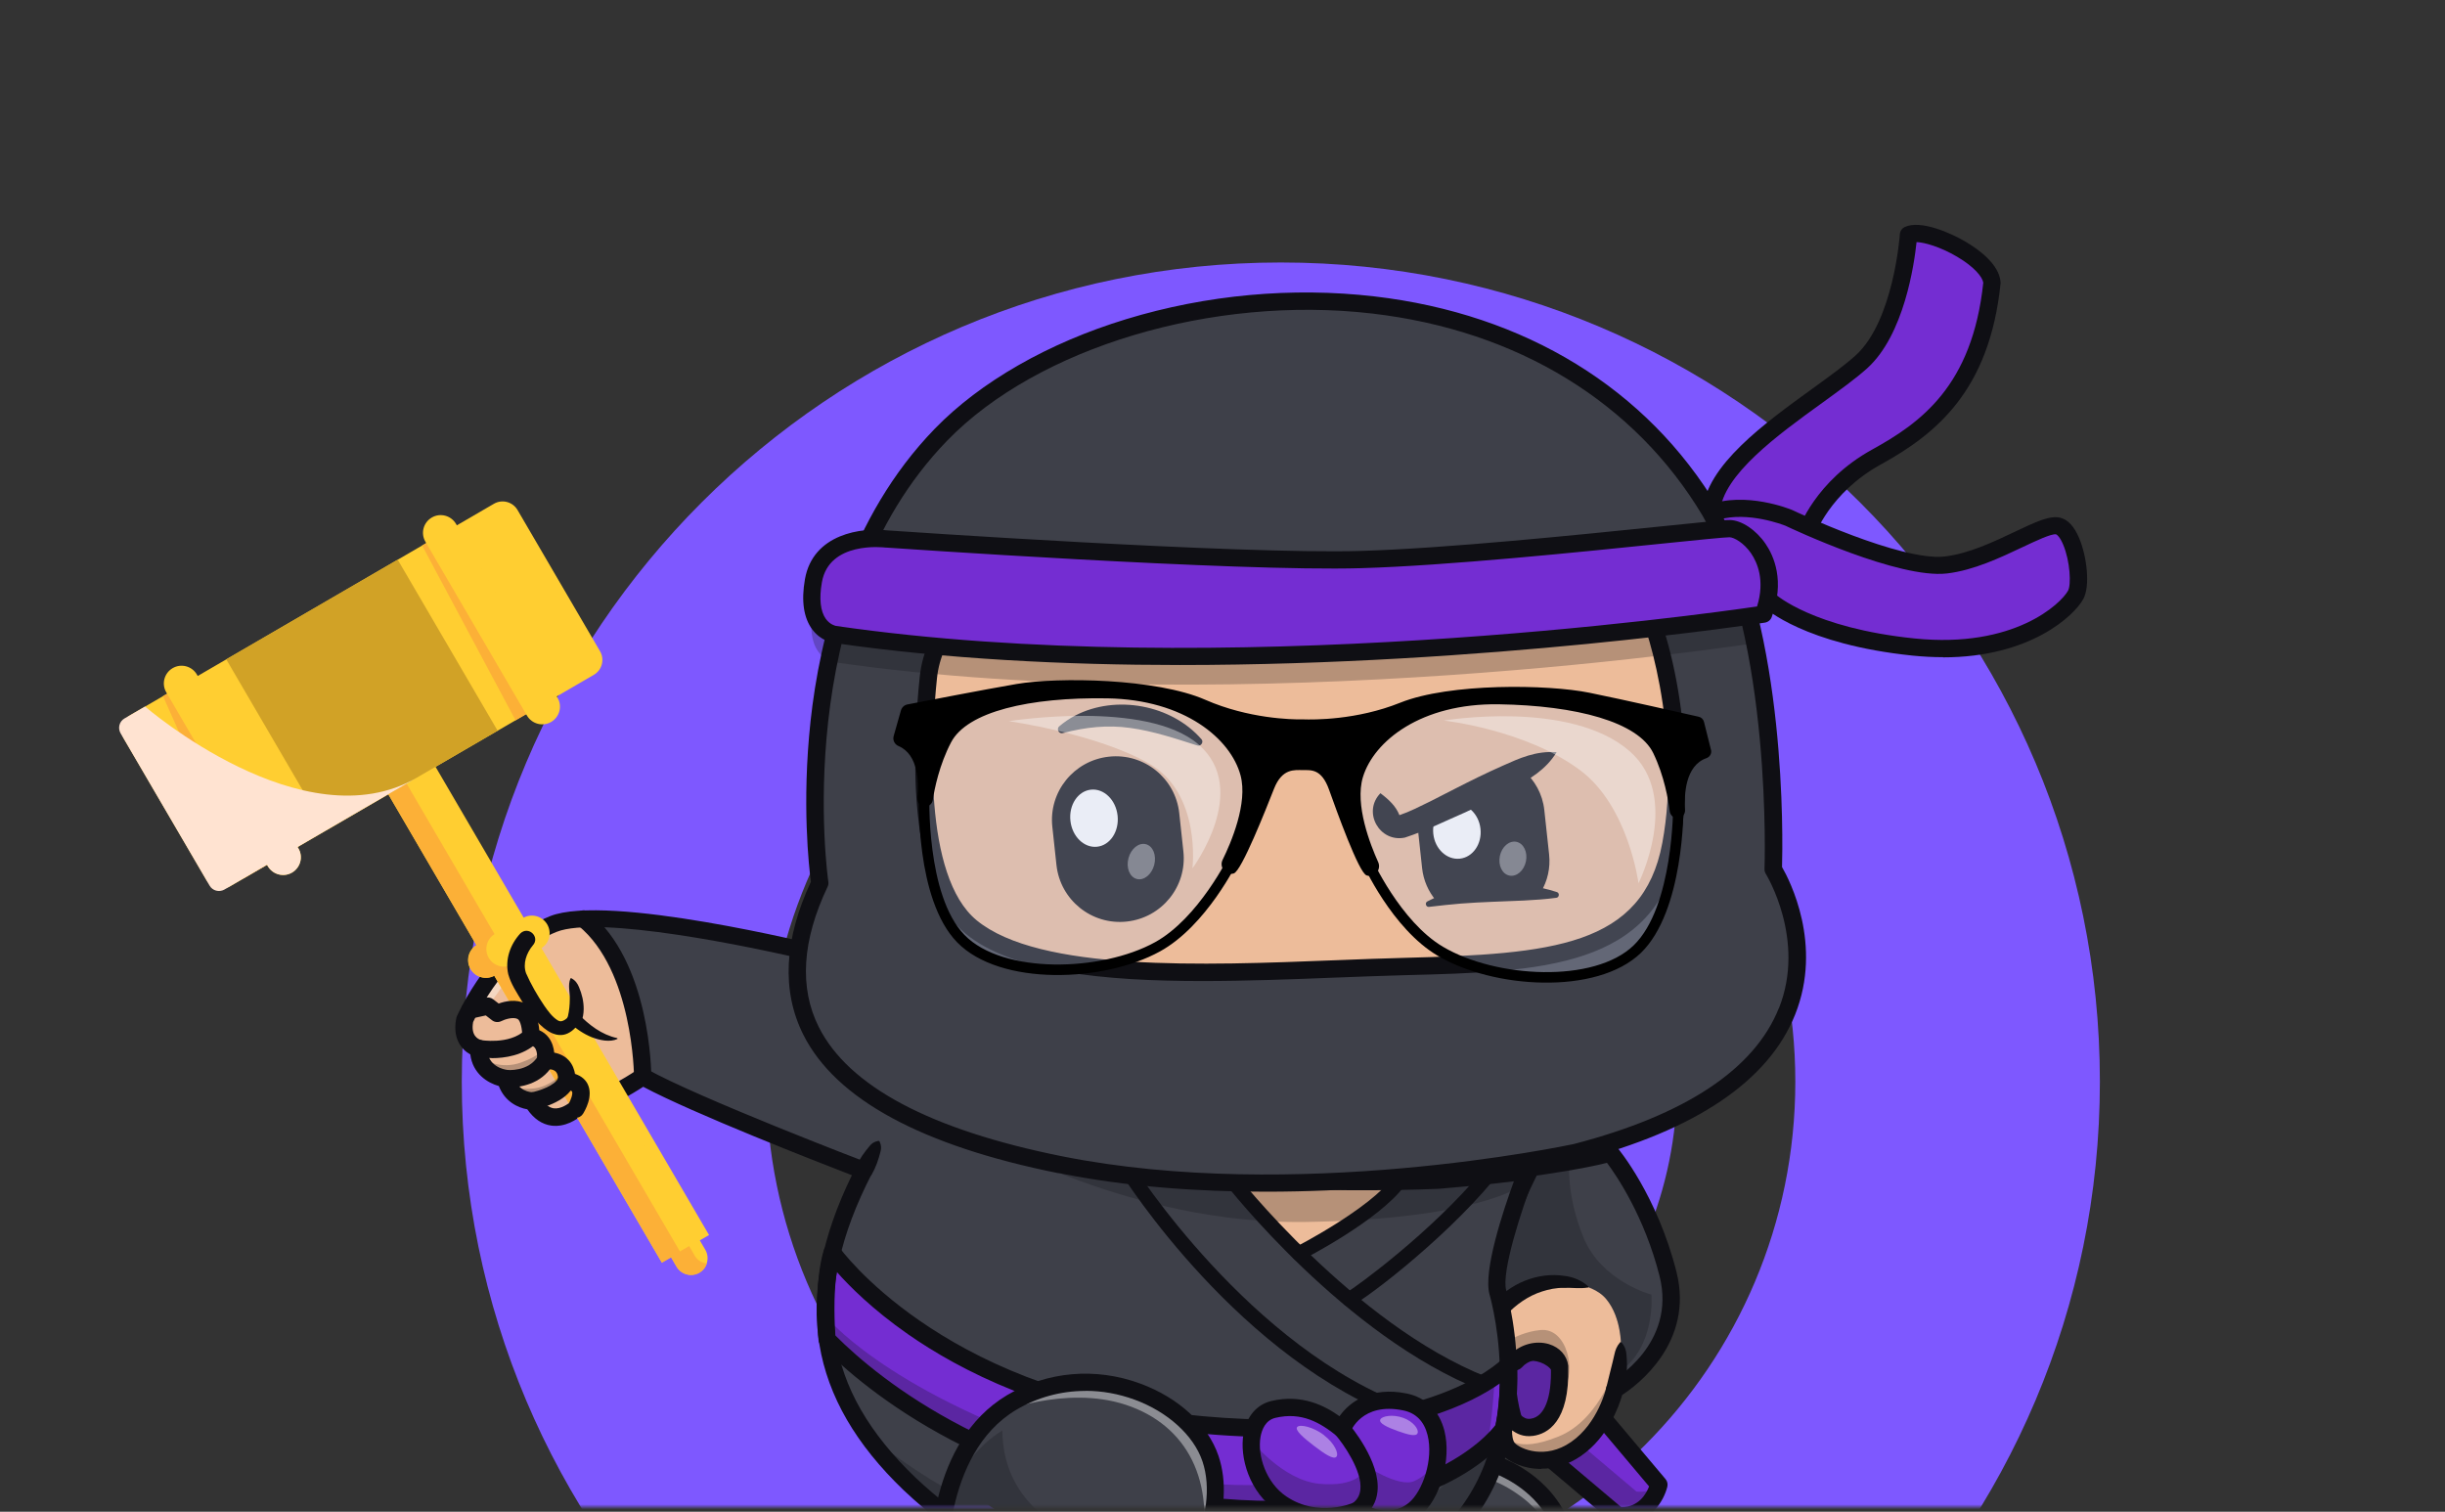 <svg width="503" height="311" viewBox="0 0 503 311" fill="none" xmlns="http://www.w3.org/2000/svg">
<rect x="0" y="0" width="503" height="311" fill="#333333" stroke="none"/>
<mask id="mask0_1034_128" style="mask-type:alpha" maskUnits="userSpaceOnUse" x="54" y="24" width="395" height="286">
<rect x="54" y="24" width="395" height="286" fill="#D9D9D9"/>
</mask>
<g mask="url(#mask0_1034_128)">
<path d="M264.043 140.968C219.312 140.968 183.055 177.469 183.055 222.501C183.055 267.532 219.312 304.033 264.043 304.033C308.775 304.033 345.032 267.532 345.032 222.501C345.032 177.469 308.775 140.968 264.043 140.968ZM264.043 260.746C243.064 260.746 226.053 243.621 226.053 222.501C226.053 201.38 243.064 184.256 264.043 184.256C285.023 184.256 302.033 201.38 302.033 222.501C302.033 243.621 285.023 260.746 264.043 260.746Z" fill="#7E58FF"/>
<path d="M263.5 54C170.438 54 95 129.438 95 222.5C95 315.562 170.438 391 263.5 391C356.562 391 432 315.562 432 222.5C432 129.438 356.562 54 263.5 54ZM263.5 328.36C205.036 328.36 157.656 280.964 157.656 222.516C157.656 164.068 205.052 116.671 263.5 116.671C321.948 116.671 369.344 164.052 369.344 222.516C369.344 280.98 321.964 328.36 263.5 328.36Z" fill="#7E58FF"/>
</g>
<mask id="mask1_1034_128" style="mask-type:luminance" maskUnits="userSpaceOnUse" x="0" y="0" width="503" height="311">
<path d="M503 0H0V310.14H503V0Z" fill="white"/>
</mask>
<g mask="url(#mask1_1034_128)">
<path d="M320.85 281.173L341.263 305.405C341.263 305.405 339.613 312.329 332.86 311.82L312.107 294.29C312.107 294.29 309.998 289.148 310.032 282.87C310.066 276.591 318.486 277.202 320.85 281.173Z" fill="#742DD2"/>
<g opacity="0.25">
<path d="M336.704 306.882L318.163 291.219L320.68 286.722C320.68 286.722 323.521 278.237 313.876 278.237C311.767 278.593 310.049 280.019 310.032 282.853C309.998 289.131 312.107 294.273 312.107 294.273L332.86 311.803C338.422 312.21 340.514 307.595 341.076 305.948C339.936 306.61 338.49 307.001 336.687 306.865L336.704 306.882Z" fill="#0F0F14"/>
</g>
<path d="M333.561 313.636C333.288 313.636 333.016 313.636 332.744 313.602C332.37 313.568 332.013 313.432 331.723 313.195L310.971 295.665C310.75 295.478 310.579 295.241 310.477 294.986C310.392 294.765 308.232 289.437 308.266 282.886C308.266 279.781 310.001 277.473 312.859 276.693C316.312 275.759 320.514 277.303 322.317 280.154L342.644 304.285C343.001 304.71 343.138 305.287 343.018 305.83C342.355 308.613 339.548 313.636 333.578 313.636H333.561ZM313.607 293.238L333.544 310.072C337.15 310.072 338.715 307.238 339.259 305.796L319.476 282.31C319.476 282.31 319.357 282.157 319.306 282.072C318.37 280.494 315.717 279.543 313.76 280.086C312.451 280.443 311.804 281.359 311.804 282.87C311.787 287.774 313.148 291.965 313.607 293.238Z" fill="#0F0F14"/>
<path d="M331.298 237.204C331.298 237.204 339.242 246.622 343.154 262.099C347.067 277.575 332.182 285.89 332.182 285.89C332.182 285.89 330.43 293.815 324.238 298.109C318.047 302.385 311.957 299.755 310.375 298.109C308.793 296.463 309.082 291.847 310.375 291.847C311.668 291.847 312.433 294.019 315.172 293.646C317.911 293.272 321.143 290.625 320.853 281.19C320.377 277.609 314.798 276.744 311.77 280.155C311.77 280.155 307.857 281.937 306.667 277.609C305.476 273.282 308.47 269.498 308.47 269.498C308.47 269.498 306.479 262.693 308.47 255.905C310.46 249.117 315.002 240.242 315.002 240.242C315.002 240.242 325.854 238.782 331.315 237.238L331.298 237.204Z" fill="#3E4049"/>
<path d="M319.322 263.711C319.322 263.711 327.283 263.388 330.464 267.274C333.645 271.16 333.645 276.964 333.458 279.951C333.271 282.92 331.025 290.014 328.168 294.307C325.31 298.601 319.781 301.299 313.879 299.975C307.993 298.668 308.418 293.527 309.677 292.457C310.936 291.388 312.671 292.644 312.671 292.644C312.671 292.644 317.196 295.597 319.764 289.556C322.333 283.531 320.411 279.798 319.526 278.899C318.642 277.999 316.277 277.507 314.678 278.271C313.079 279.017 311.412 280.087 310.324 280.087C309.235 280.087 306.173 280.426 306.394 275.606C306.615 270.787 309.133 268.225 311.957 266.392C314.763 264.559 319.339 263.728 319.339 263.728L319.322 263.711Z" fill="#EDBC9A"/>
<g opacity="0.25">
<path d="M322.875 238.986C322.875 238.986 322.075 245.553 325.767 254.581C329.458 263.609 339.732 266.341 339.732 266.341C339.732 266.341 340.719 276.964 333.251 282.157L333.524 277.1C333.524 277.1 333.762 266.392 326.005 264.525C326.005 264.525 324.083 263.422 320.613 263.745C317.142 264.067 316.088 264.254 314.948 264.78C313.791 265.306 312.311 266.104 311.682 266.562C311.053 267.02 310.372 267.563 310.372 267.563C310.372 267.563 307.889 269.684 306.868 272.552C305.847 275.42 307.072 278.067 307.072 278.067C307.072 278.067 311.291 274.147 316.921 273.621C322.552 273.095 324.253 282.395 321.701 285.704C319.15 289.013 321.837 283.532 320.851 281.173C319.864 278.814 318.724 277.999 316.683 277.915C314.642 277.83 313.094 279.119 312.277 279.476C311.461 279.832 310.032 279.917 310.032 279.917C310.032 279.917 307.804 280.901 306.46 277.405C305.116 273.91 308.45 268.836 308.45 268.836C308.45 268.836 306.715 263.066 308.45 256.974C310.185 250.882 315.424 240.157 315.424 240.157L322.858 239.003L322.875 238.986Z" fill="#0F0F14"/>
</g>
<g opacity="0.25">
<path d="M310.033 295.529C310.033 295.529 311.717 299.144 320.63 295.529C329.544 291.915 332.81 279.849 332.81 279.849C332.81 279.849 333.831 290.421 327.299 295.835C320.767 301.248 316.48 300.807 311.989 299.297C307.498 297.786 310.033 295.512 310.033 295.512V295.529Z" fill="#0F0F14"/>
</g>
<path d="M317.092 302.198C313.452 302.198 310.441 300.739 309.08 299.33C307.26 297.43 307.209 293.629 307.975 291.83C308.655 290.235 309.863 290.065 310.356 290.065C311.462 290.065 312.244 290.659 312.857 291.134C313.52 291.66 313.979 291.999 314.915 291.864C317.722 291.473 319.235 287.638 319.065 281.309C318.912 280.46 318.198 280.07 317.619 279.9C316.378 279.527 314.421 279.798 313.095 281.292C312.925 281.478 312.72 281.631 312.499 281.733C312.244 281.852 309.999 282.802 307.821 281.784C306.852 281.325 305.576 280.307 304.947 278.033C303.858 274.096 305.61 270.601 306.546 269.107C306.052 266.986 305.049 261.216 306.75 255.345C308.757 248.472 313.214 239.732 313.401 239.359C313.673 238.833 314.166 238.477 314.745 238.409C314.847 238.409 325.529 236.949 330.803 235.456C331.483 235.269 332.197 235.49 332.657 236.016C332.997 236.406 340.907 245.926 344.887 261.624C348.579 276.235 336.739 285.025 333.728 286.976C333.099 289.182 330.854 295.648 325.257 299.517C322.467 301.435 319.644 302.147 317.109 302.147L317.092 302.198ZM311.07 294.239C311.036 295.19 311.207 296.412 311.649 296.887C312.788 298.075 317.875 300.349 323.216 296.649C328.761 292.814 330.428 285.585 330.428 285.517C330.53 285.025 330.854 284.601 331.296 284.346C331.857 284.041 344.938 276.489 341.417 262.54C338.321 250.288 332.572 241.854 330.598 239.223C325.87 240.411 318.708 241.48 316.14 241.837C314.983 244.162 311.717 251 310.152 256.363C308.349 262.557 310.135 268.904 310.152 268.971C310.305 269.514 310.203 270.108 309.846 270.567C309.829 270.584 307.43 273.74 308.366 277.117C308.587 277.898 308.893 278.39 309.318 278.593C309.761 278.814 310.39 278.712 310.764 278.61C312.857 276.54 315.969 275.708 318.674 276.523C320.868 277.202 322.348 278.848 322.621 280.935C322.621 280.986 322.621 281.054 322.621 281.122C322.961 292.627 318.249 295.003 315.408 295.393C313.316 295.682 311.955 294.884 311.07 294.239Z" fill="#0F0F14"/>
<path d="M307.039 268.378C310.526 264.033 316.377 261.624 321.889 262.489C323.692 262.693 325.41 263.44 326.754 264.644C326.822 264.712 326.822 264.814 326.754 264.865C325.036 265.17 323.386 264.865 321.702 264.95C320.154 264.916 318.64 265.238 317.211 265.697C314.387 266.596 311.836 268.412 309.845 270.567C308.348 272.4 305.627 270.295 307.039 268.395V268.378Z" fill="#0F0F14"/>
<path d="M330.479 285.364C330.972 283.226 331.67 280.714 332.146 278.559C332.316 277.779 332.571 276.998 333.286 276.167C333.354 276.082 333.473 276.082 333.558 276.15C334.306 276.964 334.545 277.847 334.613 278.695C334.834 281.308 334.715 283.888 333.864 286.416C333.541 287.333 332.52 287.825 331.602 287.502C330.717 287.197 330.241 286.247 330.479 285.364Z" fill="#0F0F14"/>
<path d="M302.398 336.664C319.426 334.746 321.994 325.549 321.994 325.549C321.994 325.549 324.733 321.103 320.582 312.516C316.415 303.929 307.331 301.18 307.331 301.18C307.331 301.18 301.65 308.07 291.818 315.622C281.969 323.173 260.773 330.725 260.773 330.725L277.052 332.897L278.464 334.305C278.464 334.305 285.371 338.548 302.415 336.647L302.398 336.664Z" fill="#3E4049"/>
<g opacity="0.4">
<path d="M322.876 320.899C322.876 320.899 318.555 312.279 313.571 308.375C308.587 304.472 304.879 303.912 304.879 303.912L306.886 301.197C306.886 301.197 312.295 302.538 317.041 307.442C321.787 312.346 322.893 320.899 322.893 320.899H322.876Z" fill="white"/>
</g>
<path d="M295.967 346.625C288.704 346.625 282.274 346.065 280.011 344.334C276.048 341.314 275.827 337.292 276.422 334.814L276.201 334.594L260.517 332.506C259.701 332.405 259.071 331.743 258.986 330.928C258.901 330.114 259.378 329.35 260.16 329.061C260.364 328.994 281.219 321.51 290.711 314.213C300.254 306.882 305.884 300.111 305.935 300.043C306.395 299.483 307.143 299.262 307.823 299.466C308.232 299.585 317.707 302.538 322.163 311.718C325.242 318.065 324.817 322.477 324.188 324.734C325.838 325.854 328.253 328.196 328.763 332.388C329.206 335.985 329.121 337.784 328.831 338.751C328.865 339.447 328.78 340.533 328.117 341.636C327.232 343.096 325.667 344.097 323.439 344.623C321.177 345.149 307.517 346.591 295.967 346.591V346.625ZM267.9 329.91L277.256 331.149C277.647 331.2 278.004 331.386 278.276 331.658L279.688 333.066C280.215 333.592 280.352 334.373 280.062 335.035C279.909 335.391 278.616 338.785 282.172 341.5C286.186 344.555 317.213 342.451 322.606 341.178C325.344 340.533 325.327 339.243 325.259 338.853C325.14 338.395 325.225 337.937 325.446 337.563C325.497 337.224 325.616 336.019 325.225 332.829C324.715 328.62 321.449 327.229 321.313 327.178C320.836 326.974 320.445 326.584 320.292 326.075C320.139 325.566 320.19 325.04 320.462 324.598C320.53 324.463 322.572 320.729 318.948 313.28C315.988 307.187 310.222 304.252 307.84 303.267C305.901 305.456 300.713 311.006 292.871 317.03C286.305 322.07 275.044 327.025 267.9 329.893V329.91Z" fill="#0F0F14"/>
<path d="M314.2 240.802C311.376 241.548 295.829 242.838 295.829 242.838C295.829 242.838 226.29 245.977 196.521 230.891C166.753 215.805 169.134 196.459 169.134 196.459C169.134 196.459 136.525 188.348 120.195 189.027C132.035 198.971 132.205 221.49 132.205 221.49C142.989 227.531 177.691 240.802 177.691 240.802C166.328 262.947 165.069 284.125 187.098 305.27C224.521 340.516 275.875 334.475 295.931 317.607C316.003 300.739 309.743 271.432 308.144 265.866C306.528 260.3 314.183 240.802 314.183 240.802H314.2Z" fill="#3E4049"/>
<path d="M95.633 209.747C94.596 214.753 98.474 215.703 98.474 215.703C98.423 221.219 104.003 221.88 104.003 221.88C105.142 226.547 109.497 226.513 109.497 226.513C113.375 233.08 118.683 227.922 118.683 227.922C125.113 226.513 132.223 221.711 132.223 221.711C132.223 221.711 132.036 198.988 120.214 189.027C117.628 189.129 115.434 189.468 113.869 190.079C102.387 194.61 95.65 209.73 95.65 209.73L95.633 209.747Z" fill="#EDBC9A"/>
<path d="M120.198 189.027C120.113 188.959 120.028 188.874 119.926 188.806C120.011 188.874 120.096 188.959 120.198 189.027Z" fill="#3E4049"/>
<g opacity="0.4">
<path d="M99.563 208.186C99.665 208.05 105.483 200.023 105.619 199.497C105.755 198.971 105.993 196.901 105.857 196.714C105.721 196.527 104.972 196.205 104.768 196.425C104.564 196.646 99.886 202.738 99.444 203.061C99.002 203.383 97.062 206.964 97.062 206.964L97.862 208.186H99.563Z" fill="white"/>
</g>
<path d="M264.753 255.447C264.753 255.447 257.489 247.623 257.319 247.437C257.149 247.233 253.594 243.025 253.594 243.025L254.325 242.363C254.325 242.363 280.759 243.025 281.899 243.025C283.039 243.025 285.931 243.025 285.931 243.025L286.56 243.788V244.535C286.56 244.535 282.103 248.998 277.102 252.086C272.101 255.175 268.41 257.245 268.121 257.398C267.832 257.551 266.147 256.855 266.147 256.855L264.77 255.463L264.753 255.447Z" fill="#EDBC9A"/>
<path d="M171.195 257.636C171.195 257.636 191.59 286.891 242.826 292.678C294.061 298.465 310.323 280.833 310.323 280.833C310.323 280.833 310.697 288.47 309.354 293.832C309.354 293.832 296.409 313.806 251.195 310.038C205.981 306.254 179.768 285.296 170.157 275.505C170.157 275.505 169.153 264.322 171.195 257.602V257.636Z" fill="#742DD2"/>
<g opacity="0.25">
<path d="M170.938 271.924C170.938 271.924 185.414 288.537 226.868 300.823C268.323 313.093 289.841 298.38 291.015 290.438C291.015 290.438 296.441 289.114 300.388 287.129C304.334 285.143 307.549 283.141 307.549 283.141C307.549 283.141 306.954 292.899 306.052 296.666C305.151 300.433 289.535 310.14 262.522 310.547C235.51 310.954 206.371 299.313 206.371 299.313C206.371 299.313 180.685 288.249 171.754 277.134L170.155 275.555L169.781 271.941H170.938V271.924Z" fill="#0F0F14"/>
</g>
<g opacity="0.25">
<path d="M177.707 294.29C177.707 294.29 208.241 322.647 249.882 320.627C291.524 318.608 299.4 302.368 299.4 302.368L305.592 297.582L307.565 295.97L308.433 296.903C308.433 296.903 305.013 313.585 288.275 322.731C271.52 331.878 244.558 333.948 218.617 324.971C192.676 315.994 178.524 297.124 177.707 294.29Z" fill="#0F0F14"/>
</g>
<g opacity="0.25">
<path d="M313.045 243.907C313.045 243.907 303.792 250.899 268.325 251.391C232.858 251.9 202.324 234.014 202.324 234.014C202.324 234.014 231.82 242.227 264.259 242.702C296.698 243.177 309.66 241.48 310.664 241.362C311.668 241.226 314.219 240.768 314.083 241.124C313.947 241.48 313.045 243.907 313.045 243.907Z" fill="#0F0F14"/>
</g>
<path d="M251.637 332.846C250.412 332.846 249.204 332.829 247.979 332.778C231.666 332.133 207.648 327.076 185.908 306.576C166.278 287.74 162.876 267.104 175.26 241.769C168.115 239.019 142.566 229.041 132.325 223.577C130.199 224.968 124.773 228.278 119.533 229.55C118.615 230.314 116.284 231.926 113.461 231.57C111.521 231.315 109.854 230.178 108.477 228.21C106.554 227.887 103.85 226.631 102.625 223.424C100.311 222.779 97.25 220.896 96.756 216.925C94.953 215.924 93.014 213.633 93.882 209.407C93.915 209.288 93.95 209.17 94.001 209.051C94.29 208.406 101.162 193.218 113.188 188.466C125.062 183.783 167.741 194.321 169.561 194.762C170.429 194.983 171.007 195.814 170.905 196.697C170.82 197.426 169.17 215.058 197.322 229.33C226.087 243.907 293.874 241.158 295.711 241.09C300.015 240.733 311.548 239.681 313.742 239.121C314.388 238.952 315.086 239.155 315.528 239.664C315.97 240.156 316.106 240.869 315.851 241.497C312.977 248.828 308.826 261.793 309.864 265.424C310.272 266.833 319.56 300.128 297.089 319.015C286.763 327.687 269.6 332.879 251.62 332.879L251.637 332.846ZM132.223 219.725C132.529 219.725 132.819 219.793 133.091 219.945C143.637 225.851 177.998 239.019 178.356 239.138C178.832 239.325 179.206 239.698 179.376 240.156C179.563 240.632 179.529 241.158 179.291 241.599C166.533 266.477 169.323 285.72 188.341 303.98C223.706 337.292 274.176 333.575 294.792 316.232C315.511 298.804 306.819 267.664 306.445 266.341C305.067 261.555 309.285 248.913 311.446 243.024C306.223 243.703 297.242 244.467 295.966 244.569C295.949 244.569 295.915 244.569 295.898 244.569C293.04 244.704 225.56 247.555 195.706 232.435C169.765 219.284 167.367 202.942 167.299 197.8C154.286 194.66 123.157 188.28 114.498 191.708C104.445 195.679 98.1 208.61 97.335 210.256C96.807 213.107 98.406 213.785 98.917 213.938C99.716 214.142 100.243 214.854 100.243 215.669C100.209 219.436 103.816 220.03 104.224 220.081C104.955 220.183 105.551 220.709 105.738 221.422C106.503 224.561 109.191 224.68 109.497 224.697C110.127 224.697 110.705 225.036 111.028 225.562C111.896 227.039 112.865 227.853 113.903 228.006C115.383 228.21 116.948 227.073 117.441 226.614C117.679 226.394 117.968 226.224 118.292 226.156C124.313 224.833 131.117 220.064 131.186 220.013C131.492 219.793 131.849 219.691 132.206 219.691L132.223 219.725Z" fill="#0F0F14"/>
<path d="M262.285 312.312C258.781 312.312 255.038 312.16 251.041 311.82C204.075 307.9 177.93 285.992 168.88 276.761C168.591 276.472 168.421 276.082 168.387 275.675C168.353 275.199 167.366 264.067 169.492 257.11C169.697 256.465 170.241 255.973 170.921 255.871C171.602 255.769 172.265 256.057 172.656 256.601C172.861 256.889 193.29 285.279 243.029 290.897C292.529 296.48 308.859 279.781 309.012 279.612C309.506 279.086 310.254 278.916 310.935 279.153C311.598 279.391 312.074 280.019 312.108 280.732C312.108 281.054 312.483 288.69 311.088 294.257C311.037 294.443 310.969 294.63 310.85 294.783C310.339 295.563 299.044 312.278 262.285 312.278V312.312ZM171.874 274.758C181.06 283.956 206.337 304.54 251.33 308.308C292.189 311.718 306.104 295.224 307.686 293.12C308.315 290.404 308.519 287.095 308.553 284.601C302.991 288.538 289.246 295.648 262.557 295.648C256.569 295.648 249.935 295.292 242.604 294.46C215.761 291.423 197.424 281.903 186.758 274.453C179.495 269.379 174.732 264.593 172.129 261.641C171.398 266.765 171.721 272.824 171.857 274.741L171.874 274.758Z" fill="#0F0F14"/>
<path d="M132.221 223.271C131.235 223.271 130.452 222.474 130.435 221.507C130.435 221.286 130.248 199.599 118.953 190.418C118.188 189.79 118.068 188.687 118.698 187.923C119.327 187.16 120.433 187.058 121.198 187.669C133.803 197.919 133.99 220.556 133.99 221.507C133.99 222.491 133.191 223.288 132.221 223.288V223.271Z" fill="#0F0F14"/>
<path d="M289.656 292.271C289.486 292.271 289.316 292.237 289.163 292.186C255.142 280.053 231.361 242.583 230.358 240.988C229.915 240.292 230.136 239.376 230.834 238.952C231.531 238.51 232.45 238.731 232.875 239.427C233.113 239.8 257.115 277.626 290.149 289.403C290.915 289.674 291.323 290.523 291.051 291.287C290.83 291.897 290.268 292.271 289.656 292.271Z" fill="#0F0F14"/>
<path d="M305.255 286.094C305.068 286.094 304.881 286.06 304.711 285.992C276.661 274.86 252.829 244.484 251.825 243.194C251.315 242.549 251.434 241.616 252.08 241.124C252.727 240.615 253.662 240.734 254.156 241.378C254.394 241.684 278.515 272.416 305.8 283.243C306.565 283.548 306.939 284.397 306.633 285.161C306.395 285.737 305.851 286.094 305.255 286.094Z" fill="#0F0F14"/>
<path d="M277.542 268.751C277.202 268.751 276.845 268.632 276.572 268.411C275.943 267.885 275.858 266.952 276.385 266.324C276.572 266.104 276.811 265.951 277.066 265.866C278.937 264.814 294.484 253.478 304.912 240.937C305.439 240.309 306.375 240.225 307.004 240.751C307.634 241.277 307.719 242.21 307.191 242.838C296.458 255.735 279.226 268.615 277.678 268.751C277.627 268.751 277.593 268.751 277.542 268.751ZM277.865 265.832C278.086 265.883 278.29 265.985 278.478 266.137C278.273 265.968 278.069 265.883 277.865 265.832Z" fill="#0F0F14"/>
<path d="M267.186 259.367C266.641 259.367 266.131 259.078 265.859 258.552C265.485 257.822 265.774 256.94 266.505 256.567C266.658 256.482 281.73 248.76 286.612 242.142C287.105 241.48 288.024 241.345 288.687 241.837C289.35 242.329 289.487 243.245 288.993 243.907C283.686 251.085 268.496 258.874 267.849 259.214C267.628 259.316 267.407 259.384 267.169 259.384L267.186 259.367Z" fill="#0F0F14"/>
<path d="M176.127 240.004C176.808 238.426 177.828 237.034 178.934 235.727C179.291 235.286 179.767 234.879 180.686 234.709C180.805 234.692 180.907 234.743 180.958 234.845C181.349 235.677 181.298 236.287 181.162 236.847C180.737 238.511 180.21 240.14 179.325 241.616C178.134 243.432 175.379 241.989 176.161 240.004H176.127Z" fill="#0F0F14"/>
<path d="M371.591 109.727C371.591 109.727 374.737 100.241 386.015 94.03C397.293 87.819 407.602 79.419 409.796 58.156C409.473 53.014 396.239 46.616 392.633 48.296C392.633 48.296 391.391 66.759 382.971 74.396C374.55 82.032 352.93 93.504 352.062 105.213" fill="#742DD2"/>
<path d="M371.592 111.508C372.34 111.508 373.038 111.033 373.276 110.304C373.327 110.168 376.423 101.36 386.867 95.591C398.349 89.261 409.287 80.369 411.567 58.342C411.567 58.24 411.567 58.138 411.567 58.053C411.328 54.371 406.991 51.266 404.422 49.755C401.292 47.906 395.134 45.19 391.868 46.701C391.273 46.972 390.882 47.549 390.848 48.194C390.848 48.364 389.555 66.046 381.764 73.106C379.536 75.125 376.253 77.501 372.783 80.013C363.07 87.038 350.975 95.777 350.278 105.111C350.21 106.095 350.941 106.944 351.928 107.011C352.897 107.079 353.765 106.35 353.833 105.365C354.411 97.678 365.757 89.465 374.875 82.88C378.43 80.301 381.798 77.874 384.163 75.736C391.732 68.863 393.808 54.354 394.284 49.806C395.951 49.857 399.217 50.807 402.619 52.81C406.14 54.88 407.841 56.968 408.011 58.155C405.766 79.453 395.032 87.038 385.149 92.485C373.412 98.951 370.027 108.759 369.891 109.184C369.585 110.117 370.095 111.118 371.014 111.424C371.201 111.491 371.388 111.508 371.575 111.508H371.592Z" fill="#0F0F14"/>
<path d="M364.092 123.591C364.092 123.591 371.831 130.888 393.707 133.145C415.582 135.402 425.448 125.305 427.03 122.42C428.612 119.535 426.792 109.184 423.492 108.267C420.192 107.351 410.003 115.123 400.358 116.26C390.713 117.397 368.021 106.57 368.021 106.57C368.021 106.57 366.014 104.873 360.911 104.806C355.808 104.738 352.031 105.603 352.031 105.603L352.712 108.997" fill="#742DD2"/>
<path d="M399.746 135.232C417.726 135.232 426.724 126.629 428.578 123.252C430.058 120.553 429.327 114.461 427.728 110.677C426.741 108.352 425.465 106.944 423.951 106.536C421.791 105.942 418.899 107.317 414.528 109.387C410.309 111.39 405.053 113.901 400.12 114.478C391.087 115.547 368.974 105.06 368.752 104.941C368.718 104.941 368.701 104.907 368.667 104.907C368.276 104.738 359.056 101.004 351.368 103.923C350.721 104.161 350.279 104.771 350.228 105.45L350.024 108.318C349.956 109.302 350.687 110.151 351.674 110.219C352.661 110.27 353.511 109.557 353.579 108.573L353.698 106.876C359.652 105.213 366.711 107.928 367.29 108.148C368.786 108.861 390.645 119.128 400.545 117.974C406.056 117.329 411.602 114.682 416.059 112.578C418.61 111.373 422.097 109.71 422.999 109.93C423.169 109.981 423.781 110.456 424.445 112.035C425.908 115.496 426.112 120.333 425.448 121.521C424.02 124.134 414.443 133.45 393.86 131.346C373.022 129.208 365.35 122.335 365.282 122.267C364.568 121.606 363.445 121.639 362.765 122.352C362.101 123.065 362.118 124.185 362.833 124.847C363.173 125.169 371.27 132.585 393.486 134.876C395.68 135.097 397.755 135.198 399.712 135.198L399.746 135.232Z" fill="#0F0F14"/>
<path d="M324.221 237.102C324.221 237.102 267.457 249.524 218.126 239.631C168.796 229.737 155.817 208.745 168.677 181.696C168.677 181.696 159.984 124.083 193.597 89.431C227.21 54.778 316.294 45.682 351.829 105.213C366.594 131.872 364.808 178.828 364.808 178.828C364.808 178.828 390.613 219.844 324.221 237.085V237.102Z" fill="#3E4049"/>
<g opacity="0.4">
<path d="M165.461 190.045C165.563 189.807 165.665 189.587 165.784 189.349C165.784 189.349 165.784 189.247 165.75 189.078C165.648 189.4 165.563 189.722 165.478 190.045H165.461Z" fill="white"/>
</g>
<g opacity="0.4">
<path d="M366.133 211.257C370.59 203.01 370.181 194.813 368.701 188.721C370.079 195.034 370.385 203.315 366.133 211.257Z" fill="white"/>
</g>
<g opacity="0.4">
<path d="M363.277 146.551C365.37 164.149 364.808 178.845 364.808 178.845C364.808 178.845 367.275 182.782 368.721 188.721C367.326 182.341 364.825 177.962 364.825 177.962C364.825 177.962 365.761 163.776 363.277 146.551Z" fill="white"/>
</g>
<path d="M208.276 120.553C198.971 122.301 191.962 129.955 190.976 139.322C189.479 153.627 188.288 181.322 199.804 190.74C215.59 203.654 258.61 199.616 288.99 198.852C319.371 198.071 339.443 196.544 343.713 173.754C347.983 150.963 339.988 124.575 337.164 122.539C334.323 120.502 301.816 120.944 268.884 120.91C246.906 120.876 223.704 117.685 208.276 120.57V120.553Z" fill="#EDBC9A"/>
<path d="M217.768 241.361C189.599 235.71 171.942 226.122 165.274 212.886C160.766 203.909 161.276 193.32 166.822 181.407C166.447 178.573 164.917 165.303 166.754 148.35C168.642 130.973 174.595 106.451 192.32 88.192C201.676 78.553 215.659 70.543 231.7 65.656C248.183 60.633 265.823 59.021 282.731 60.972C313.758 64.587 338.849 79.961 353.393 104.347C367.562 129.921 366.763 172.854 366.61 178.369C368.175 181.084 375.03 194.321 369.314 208.694C363.854 222.389 348.851 232.52 324.679 238.799C324.662 238.799 324.628 238.799 324.611 238.799C324.203 238.884 294.979 245.162 260.413 245.162C246.55 245.162 231.836 244.161 217.785 241.327L217.768 241.361ZM365.963 207.439C371.594 193.337 363.361 179.914 363.276 179.778C363.089 179.472 362.987 179.116 363.004 178.76C363.021 178.301 364.62 131.974 350.28 106.112C336.331 82.761 312.193 67.981 282.289 64.502C249.459 60.684 213.498 71.442 194.855 90.652C162.263 124.253 170.326 180.847 170.411 181.407C170.462 181.763 170.411 182.12 170.258 182.425C165.002 193.489 164.389 203.196 168.438 211.274C174.578 223.492 191.402 232.435 218.449 237.865C266.367 247.47 322.161 235.693 323.777 235.354C346.742 229.381 360.928 219.979 365.946 207.422L365.963 207.439Z" fill="#0F0F14"/>
<path d="M198.684 192.098C186.675 182.273 187.593 154.697 189.226 139.135C190.281 129.038 197.987 120.672 207.972 118.805C218.161 116.905 231.514 117.584 245.65 118.313C253.288 118.704 261.198 119.111 268.903 119.128C274.449 119.128 279.994 119.128 285.369 119.128C321.67 119.094 335.618 119.247 338.204 121.096C341.912 123.761 349.805 150.929 345.468 174.076C340.756 199.293 316.788 199.904 289.044 200.617C284.553 200.736 279.841 200.922 274.84 201.109C265.807 201.465 256.418 201.822 247.334 201.822C227.058 201.822 208.312 199.989 198.667 192.098H198.684ZM285.369 122.658C279.977 122.658 274.432 122.658 268.886 122.658C261.079 122.658 253.135 122.233 245.446 121.843C231.531 121.13 218.382 120.452 208.618 122.284C200.181 123.862 193.649 130.939 192.764 139.492C191.523 151.455 189.822 180.236 200.946 189.349C213.857 199.921 247.606 198.614 274.721 197.545C279.722 197.342 284.451 197.172 288.976 197.053C319.237 196.273 338 194.728 341.98 173.414C346.165 151.082 338.357 126.153 336.146 123.981C333.22 122.607 307.806 122.641 285.369 122.658Z" fill="#0F0F14"/>
<path d="M362.816 126.34C362.816 126.34 256.518 142.835 171.737 130.515C171.737 130.515 165.546 129.751 167.349 119.484C169.152 109.218 182.386 110.898 182.386 110.898C182.386 110.898 254.085 115.887 279.924 115.14C305.763 114.393 352.457 108.709 355.859 108.776C359.261 108.844 366.899 115.412 362.833 126.357L362.816 126.34Z" fill="#742DD2"/>
<g opacity="0.25">
<path d="M363.771 124.965C363.771 124.965 257.472 141.46 172.692 129.14C172.692 129.14 168.473 128.614 168.014 122.641C167.674 123.404 167.402 124.253 167.232 125.203C165.428 135.487 171.62 136.233 171.62 136.233C256.4 148.554 361.015 132.313 361.015 132.313C362.019 129.615 360.42 127.613 360.249 125.475C360.232 125.526 363.788 124.915 363.771 124.965Z" fill="#0F0F14"/>
</g>
<path d="M171.518 132.262C171.246 132.228 168.881 131.872 167.095 129.479C165.326 127.087 164.816 123.625 165.598 119.162C167.248 109.743 177.387 108.471 182.558 109.116C184.786 109.268 254.699 114.071 279.875 113.341C297.464 112.832 325.021 109.998 341.47 108.318C350.417 107.402 354.772 106.943 355.878 106.977C358.293 107.028 361.253 108.997 363.226 111.882C364.893 114.308 367.258 119.501 364.485 126.951C364.264 127.562 363.719 127.986 363.09 128.088C362.308 128.207 305.85 136.81 242.775 136.81C219.079 136.81 194.465 135.588 171.518 132.262ZM360.283 113.884C358.735 111.627 356.694 110.541 355.81 110.524C354.806 110.524 348.801 111.135 341.827 111.848C325.327 113.545 297.702 116.379 279.96 116.888C254.325 117.634 182.966 112.696 182.252 112.645C182.218 112.645 182.184 112.645 182.15 112.645C181.673 112.594 170.565 111.305 169.085 119.79C168.49 123.15 168.779 125.746 169.885 127.307C170.77 128.546 171.926 128.75 171.977 128.767C251.025 140.255 350.145 126.425 361.474 124.762C363.158 119.331 361.474 115.666 360.283 113.901V113.884Z" fill="#0F0F14"/>
<path d="M316.99 183.528C318.35 181.271 318.997 178.59 318.691 175.773L317.704 166.643C317.347 163.334 315.714 160.466 313.349 158.464C311.937 157.259 291.508 165.371 291.508 168.137C291.508 168.578 291.525 169.002 291.576 169.443L292.562 178.573C292.835 181.136 293.872 183.427 295.42 185.259C295.948 185.87 316.377 184.496 316.973 183.511L316.99 183.528Z" fill="#0F0F14"/>
<path d="M300.327 176.65C303.008 176.363 304.91 173.614 304.576 170.511C304.241 167.408 301.797 165.125 299.116 165.413C296.435 165.701 294.533 168.45 294.868 171.553C295.202 174.656 297.647 176.938 300.327 176.65Z" fill="white"/>
<g opacity="0.4">
<path d="M313.923 177.212C314.324 175.295 313.448 173.491 311.967 173.183C310.487 172.875 308.962 174.18 308.561 176.098C308.161 178.015 309.036 179.819 310.517 180.127C311.998 180.435 313.523 179.13 313.923 177.212Z" fill="white"/>
</g>
<path d="M231.801 189.587C239.014 188.806 244.236 182.357 243.453 175.162L242.603 167.288C241.82 160.093 235.356 154.883 228.144 155.664C220.931 156.444 215.709 162.893 216.492 170.088L217.342 177.962C218.125 185.157 224.589 190.367 231.801 189.587Z" fill="#0F0F14"/>
<path d="M225.698 174.194C228.379 173.906 230.269 171.044 229.919 167.801C229.57 164.559 227.113 162.163 224.432 162.451C221.751 162.738 219.862 165.6 220.211 168.843C220.561 172.086 223.018 174.482 225.698 174.194Z" fill="white"/>
<g opacity="0.4">
<path d="M237.452 177.941C237.969 175.964 237.203 174.052 235.739 173.671C234.276 173.29 232.67 174.583 232.152 176.56C231.634 178.537 232.401 180.448 233.865 180.83C235.328 181.211 236.934 179.918 237.452 177.941Z" fill="white"/>
</g>
<path d="M283.989 163.182C280.23 167.051 283.802 173.397 289.024 172.311C293.396 170.886 297.359 168.883 301.51 167.085C304.895 165.523 308.212 163.86 311.461 162.045C314.71 160.229 317.959 158.43 320.238 154.748C315.918 154.442 312.567 156.003 309.182 157.514C305.797 159.007 302.48 160.653 299.197 162.333L294.28 164.845C292.154 165.88 290.028 166.983 287.868 167.713C287.817 167.713 287.817 167.713 287.834 167.713C287.851 167.713 287.919 167.73 287.885 167.662C287.17 165.88 285.826 164.573 283.989 163.182Z" fill="#0F0F14"/>
<path d="M320.308 183.528C312.194 180.83 301.222 181.407 293.636 185.446C293.074 185.751 293.363 186.651 293.993 186.566C296.221 186.311 298.364 186.057 300.525 185.887C304.862 185.548 309.183 185.463 313.538 185.259C315.732 185.14 317.944 185.005 320.172 184.699C320.784 184.631 320.886 183.715 320.308 183.528Z" fill="#0F0F14"/>
<path d="M247.162 152.066C240.97 144.973 229.59 142.869 221.221 147.196C220.031 147.807 218.925 148.571 217.921 149.419C217.581 149.708 217.547 150.217 217.836 150.556C218.04 150.811 218.381 150.895 218.67 150.811C223.331 149.589 227.838 149.097 232.533 149.758C237.211 150.403 241.651 151.88 246.227 153.339C246.992 153.662 247.707 152.711 247.179 152.066H247.162Z" fill="#0F0F14"/>
<path d="M243.082 327.432C243.082 327.432 253.169 312.329 249.019 300.043C244.851 287.774 224.609 278.712 208.125 288.52C191.659 298.346 193.173 323.648 193.173 323.648C193.173 323.648 212.735 327.806 243.082 327.432Z" fill="#3E4049"/>
<g opacity="0.4">
<path d="M204.961 290.794C204.961 290.794 219.063 284.855 231.633 289.012C244.204 293.17 250.243 304.727 246.841 320.288C246.841 320.288 253.271 306.203 246.994 296.004C240.717 285.805 227.177 283.735 219.539 284.617C211.901 285.5 204.961 290.794 204.961 290.794Z" fill="white"/>
</g>
<g opacity="0.25">
<path d="M256.212 344.062C256.212 344.062 250.514 346.896 245.598 344.062V342.993C245.598 342.993 242.179 346.252 237.552 344.826C237.552 344.826 233.367 347.287 229.965 344.826C229.965 344.826 225.985 347.287 222.157 344.826C222.157 344.826 218.041 347.456 214.792 345.386C214.792 345.386 204.619 344.758 202.255 342.993C199.89 341.229 203.02 325.243 203.02 325.243L219.095 326.685L234.235 327.466L240.12 327.245L243.063 321.068C243.063 321.068 206.405 320.254 206.218 294.29C206.218 294.29 195.74 299.992 193.648 314.348C193.648 314.348 193.137 320.305 193.12 320.627C193.103 320.95 193.069 323.818 192.848 324.394C192.627 324.971 191.13 329.74 190.28 336.443C189.429 343.146 188.749 346.303 190.705 347.864C192.644 349.425 199.04 349.272 199.04 349.272C199.04 349.272 233.027 349.544 241.192 349.204C249.34 348.865 255.072 348.576 255.072 348.576C255.072 348.576 256.654 345.997 256.212 344.046V344.062Z" fill="#0F0F14"/>
</g>
<path d="M217.259 351.444C208.89 351.444 200.299 351.241 192.866 350.681C189.872 350.443 187.592 347.83 187.746 344.843C188.069 339.209 188.953 329.044 191.352 323.325C191.216 319.745 191.012 296.666 207.189 287.01C215.405 282.123 225.39 281.24 234.575 284.634C242.485 287.536 248.49 293.085 250.667 299.483C254.376 310.411 247.776 323.037 245.36 327.11C247.98 329.468 254.376 335.442 256.604 339.413C259.785 345.064 256.604 349.459 256.485 349.646C256.179 350.07 255.685 350.341 255.158 350.358C254.903 350.358 236.634 351.444 217.242 351.444H217.259ZM223.297 286.144C218.296 286.144 213.38 287.468 209.043 290.048C193.716 299.194 194.941 323.308 194.958 323.546C194.958 323.834 194.924 324.123 194.805 324.377C193.121 328.111 191.862 335.628 191.335 345.03C191.267 346.099 192.1 347.032 193.172 347.117C215.354 348.831 247.997 347.185 254.018 346.846C254.461 345.827 255.005 343.706 253.542 341.127C251.076 336.732 242.026 328.841 241.941 328.756C241.261 328.179 241.141 327.178 241.635 326.431C241.737 326.295 251.195 311.888 247.367 300.603C245.564 295.291 240.223 290.438 233.419 287.943C230.119 286.738 226.717 286.128 223.349 286.128L223.297 286.144Z" fill="#0F0F14"/>
<path d="M267.901 306.084C267.901 306.084 258.086 330.656 258.086 338.666L271.014 338.004L280.931 307.781" fill="#742DD2"/>
<g opacity="0.25">
<path d="M275.811 307.119L267.646 332.031L259.039 332.472C258.443 334.95 258.086 337.122 258.086 338.666L271.014 338.004L280.931 307.781L275.828 307.119H275.811Z" fill="#0F0F14"/>
</g>
<path d="M258.067 340.448C257.608 340.448 257.166 340.278 256.843 339.956C256.485 339.616 256.281 339.158 256.281 338.666C256.281 330.419 265.824 306.44 266.232 305.422C266.59 304.506 267.627 304.065 268.546 304.438C269.464 304.794 269.907 305.829 269.532 306.746C269.447 306.966 261.163 327.754 259.973 336.799L269.668 336.307L279.194 307.238C279.501 306.305 280.504 305.796 281.44 306.101C282.375 306.406 282.886 307.408 282.579 308.341L272.662 338.564C272.441 339.26 271.795 339.752 271.063 339.786L258.135 340.448C258.135 340.448 258.067 340.448 258.05 340.448H258.067Z" fill="#0F0F14"/>
<path d="M287.667 304.591C287.667 304.591 297.482 329.163 297.482 337.173L284.554 336.511L274.637 306.288" fill="#742DD2"/>
<g opacity="0.25">
<path d="M279.757 305.626L287.922 330.538L296.529 330.979C297.125 333.456 297.482 335.629 297.482 337.173L284.554 336.511L274.637 306.288L279.74 305.626H279.757Z" fill="#0F0F14"/>
</g>
<path d="M297.481 338.955C297.481 338.955 297.413 338.955 297.396 338.955L284.468 338.293C283.737 338.259 283.09 337.767 282.869 337.071L272.952 306.848C272.646 305.915 273.156 304.913 274.092 304.608C275.027 304.302 276.031 304.811 276.337 305.745L285.863 334.814L295.559 335.306C294.368 326.261 286.101 305.49 285.999 305.253C285.642 304.336 286.084 303.301 286.986 302.945C287.904 302.588 288.925 303.03 289.299 303.929C289.707 304.947 299.25 328.926 299.25 337.173C299.25 337.665 299.046 338.123 298.689 338.463C298.366 338.768 297.924 338.955 297.464 338.955H297.481Z" fill="#0F0F14"/>
<path d="M276.117 294.019C276.117 294.019 278.958 286.365 288.994 288.402C299.03 290.438 296.462 305.982 290.984 310.496C285.507 315.01 279.281 310.7 279.281 310.7C279.281 310.7 271.184 314.4 263.631 309.326C256.079 304.252 255.211 291.575 261.913 289.946C268.615 288.317 273.276 291.728 276.117 294.019Z" fill="#742DD2"/>
<g opacity="0.25">
<path d="M257.217 296.089C257.217 296.089 263.749 304.523 271.438 305.253C279.126 305.982 280.64 302.605 280.64 302.605V301.333C280.64 301.333 287.768 306.135 290.949 304.693C294.129 303.25 294.742 301.129 294.742 301.129L295.797 299.296C295.797 299.296 295.473 309.648 289.469 311.548C283.464 313.449 280.385 311.311 280.385 311.311L278.089 310.598C278.089 310.598 269.243 314.094 262.439 308.409C255.635 302.707 257.234 296.089 257.234 296.089H257.217Z" fill="#0F0F14"/>
</g>
<path d="M285.352 314.314C282.885 314.314 280.64 313.517 279.126 312.668C276.626 313.551 269.498 315.367 262.66 310.802C257.047 307.051 254.954 299.822 255.822 294.952C256.451 291.405 258.526 288.962 261.503 288.232C267.882 286.688 272.713 289.301 275.571 291.354C277.629 288.402 282.052 285.194 289.366 286.671C293.347 287.468 296.103 290.2 297.157 294.358C298.637 300.263 296.307 308.443 292.139 311.871C289.945 313.687 287.563 314.331 285.352 314.331V314.314ZM279.296 308.918C279.653 308.918 280.011 309.02 280.317 309.24C280.521 309.376 285.522 312.719 289.86 309.139C292.666 306.814 294.946 300.229 293.687 295.223C292.973 292.389 291.272 290.675 288.652 290.149C280.198 288.435 277.884 294.392 277.799 294.646C277.595 295.189 277.153 295.597 276.609 295.749C276.064 295.902 275.469 295.783 275.027 295.427C271.659 292.712 267.78 290.387 262.354 291.694C260.347 292.186 259.598 294.086 259.326 295.58C258.646 299.415 260.449 305.049 264.65 307.866C271.25 312.295 278.276 309.223 278.582 309.088C278.82 308.986 279.075 308.935 279.313 308.935L279.296 308.918Z" fill="#0F0F14"/>
<path d="M279.297 312.482C278.753 312.482 278.226 312.227 277.868 311.769C277.273 310.988 277.443 309.868 278.226 309.291C279.212 308.562 279.723 307.662 279.859 306.491C280.301 302.605 276.338 297.022 274.773 295.206C274.126 294.46 274.228 293.34 274.96 292.712C275.708 292.067 276.831 292.152 277.46 292.898C277.732 293.221 284.077 300.671 283.38 306.882C283.142 309.054 282.121 310.819 280.335 312.142C280.012 312.38 279.638 312.499 279.28 312.499L279.297 312.482Z" fill="#0F0F14"/>
<g opacity="0.4">
<path d="M272.354 295.24C274.583 296.937 275.484 299.093 274.923 299.704C274.362 300.314 272.558 299.16 270.347 297.464C268.119 295.767 266.316 294.188 266.877 293.56C267.438 292.95 270.143 293.543 272.371 295.223L272.354 295.24Z" fill="white"/>
</g>
<g opacity="0.4">
<path d="M288.668 291.677C290.778 292.44 291.951 294.086 291.628 294.85C291.322 295.597 289.655 295.155 287.529 294.392C285.419 293.628 283.65 292.814 283.956 292.05C284.263 291.303 286.542 290.913 288.651 291.677H288.668Z" fill="white"/>
</g>
<path d="M86.776 152.905L77.047 158.561L136.141 259.73L145.87 254.074L86.776 152.905Z" fill="#FFCE31"/>
<path d="M123.444 133.98L106.47 104.92C105.481 103.227 103.304 102.655 101.608 103.641L26.784 147.138C25.088 148.124 24.514 150.295 25.503 151.988L42.477 181.048C43.465 182.741 45.642 183.313 47.339 182.327L122.162 138.83C123.859 137.844 124.433 135.673 123.444 133.98Z" fill="#FFCE31"/>
<path d="M143.857 261.793C142.224 262.744 140.115 262.201 139.162 260.555L113.613 216.806C112.66 215.177 113.204 213.073 114.854 212.123C116.487 211.172 118.597 211.715 119.549 213.362L145.099 257.11C146.052 258.739 145.507 260.843 143.857 261.793Z" fill="#FFCE31"/>
<path d="M111.265 195.136L101.773 200.651C100.038 201.669 97.792 201.075 96.789 199.344C95.768 197.613 96.363 195.373 98.099 194.372L107.59 188.857C109.325 187.839 111.554 188.433 112.574 190.163C113.595 191.894 113 194.117 111.265 195.136Z" fill="#FFCE31"/>
<path d="M142.903 258.28L141.781 256.346L139.876 257.449L105.395 198.428C103.677 199.344 101.534 198.75 100.547 197.053C99.561 195.356 100.105 193.201 101.738 192.166L80.849 156.411L77.09 158.6L98.047 194.491C96.397 195.543 95.852 197.681 96.856 199.378C97.843 201.075 99.986 201.652 101.704 200.753L136.184 259.774L138.089 258.671L139.212 260.605C140.165 262.234 142.274 262.794 143.907 261.844C144.655 261.403 145.183 260.724 145.421 259.943C144.4 259.808 143.448 259.248 142.886 258.28H142.903Z" fill="#FCB037"/>
<path d="M55.777 177.42L50.232 180.644L33.527 143.208L35.211 142.224L55.777 177.42Z" fill="#FCB037"/>
<path d="M109.09 146.433L106.062 148.181L86.84 112.222L88.524 111.237L109.09 146.433Z" fill="#FCB037"/>
<path d="M40.501 138.762L61.389 174.534C62.41 176.265 61.815 178.488 60.08 179.507C58.344 180.525 56.116 179.931 55.096 178.2L34.207 142.428C33.186 140.697 33.781 138.474 35.516 137.455C37.252 136.437 39.497 137.031 40.501 138.762Z" fill="#FFCE31"/>
<path d="M93.813 107.775L114.702 143.548C115.723 145.279 115.127 147.502 113.392 148.52C111.657 149.538 109.429 148.944 108.408 147.213L87.519 111.441C86.499 109.71 87.094 107.487 88.829 106.469C90.564 105.45 92.792 106.044 93.813 107.775Z" fill="#FFCE31"/>
<path d="M81.816 115.132L46.543 135.637L67.097 170.826L102.371 150.321L81.816 115.132Z" fill="#D1A226"/>
<g style="mix-blend-mode:multiply">
<path d="M61.393 174.535L61.223 174.246L85.752 159.992C62.413 173.55 29.838 145.347 29.838 145.347L25.603 147.807C24.548 148.418 24.191 149.776 24.803 150.845L43.123 182.205C43.736 183.257 45.097 183.614 46.168 183.003L54.929 177.912L55.099 178.2C56.12 179.931 58.348 180.525 60.083 179.507C61.818 178.489 62.413 176.266 61.393 174.535Z" fill="#FFE3D1"/>
</g>
<g opacity="0.25">
<path d="M100.006 218.164C100.006 218.164 103.136 220.013 107.134 218.605C111.131 217.196 111.607 215.856 111.675 215.907C111.743 215.958 113.41 217.807 111.318 219.352C109.226 220.913 106.368 221.49 106.368 221.49C106.368 221.49 102.609 221.982 101.163 220.76C99.717 219.538 99.989 218.147 99.989 218.147L100.006 218.164Z" fill="#0F0F14"/>
</g>
<g opacity="0.25">
<path d="M105.465 223.645C105.567 223.645 109.19 224.646 112.218 223.271C115.246 221.88 115.943 220.438 115.943 220.438C115.943 220.438 117.202 222.05 115.943 223.577C114.685 225.121 112.473 225.953 111.18 226.088C109.888 226.224 107.642 226.139 107.455 226.004C107.268 225.868 105.788 224.833 105.652 224.595C105.533 224.341 105.465 223.645 105.465 223.645Z" fill="#0F0F14"/>
</g>
<path d="M118.394 229.941C118.07 229.941 117.73 229.856 117.441 229.669C116.607 229.143 116.369 228.04 116.897 227.226C117.441 226.36 117.9 225.003 117.679 224.544C117.594 224.392 117.169 224.205 116.42 224.154C115.927 224.12 115.468 223.883 115.162 223.492C114.855 223.102 114.719 222.61 114.787 222.118C114.787 222.118 114.906 221.066 114.362 220.489C113.903 219.979 112.984 219.912 112.287 219.946C111.759 219.963 111.249 219.742 110.892 219.352C110.535 218.961 110.382 218.418 110.467 217.892C110.518 217.519 110.569 216.263 110.041 215.567C109.888 215.381 109.616 215.109 108.953 215.024C108.034 214.906 107.371 214.108 107.422 213.192C107.473 211.8 107.082 209.933 106.486 209.628C105.551 209.153 103.816 209.713 103.135 210.069C102.523 210.375 101.774 210.324 101.23 209.899L99.937 208.898L97.011 209.543C96.042 209.764 95.106 209.153 94.885 208.202C94.664 207.252 95.276 206.302 96.229 206.081L99.971 205.25C100.482 205.131 101.026 205.25 101.451 205.572L102.591 206.455C103.901 205.979 106.163 205.47 108.119 206.472C110.246 207.575 110.807 210.205 110.943 211.936C111.725 212.275 112.389 212.801 112.899 213.48C113.631 214.464 113.92 215.601 114.022 216.552C115.536 216.84 116.471 217.536 117.033 218.164C117.832 219.046 118.155 220.081 118.291 220.93C119.754 221.388 120.503 222.253 120.877 222.983C122.136 225.478 120.299 228.566 119.925 229.16C119.584 229.686 119.006 229.975 118.428 229.975L118.394 229.941Z" fill="#0F0F14"/>
<path d="M104.769 223.679C104.224 223.679 103.884 223.645 103.816 223.645C102.847 223.543 102.132 222.661 102.251 221.677C102.353 220.709 103.238 219.997 104.207 220.115C104.412 220.132 108.732 220.54 110.688 217.264C111.199 216.416 112.287 216.144 113.121 216.654C113.971 217.163 114.244 218.249 113.75 219.08C111.284 223.221 106.742 223.696 104.769 223.696V223.679Z" fill="#0F0F14"/>
<path d="M109.498 228.278C108.647 228.278 107.899 227.684 107.746 226.818C107.576 225.851 108.222 224.935 109.175 224.765C110.757 224.476 114.21 223.356 114.873 221.727C115.231 220.811 116.268 220.37 117.187 220.743C118.105 221.099 118.548 222.135 118.173 223.051C116.608 226.937 110.502 228.142 109.804 228.261C109.702 228.278 109.6 228.295 109.481 228.295L109.498 228.278Z" fill="#0F0F14"/>
<path d="M101.18 217.672C99.479 217.672 98.271 217.451 98.152 217.434C97.182 217.248 96.553 216.314 96.74 215.364C96.927 214.397 97.846 213.769 98.815 213.955C98.815 213.955 104.735 215.007 107.984 211.97C108.698 211.291 109.821 211.342 110.501 212.055C111.165 212.767 111.131 213.887 110.416 214.566C107.627 217.163 103.816 217.689 101.18 217.689V217.672Z" fill="#0F0F14"/>
<path d="M109.6 194.508C108.307 196.052 107.524 198.258 108.222 200.21C109.242 202.518 110.535 204.775 111.947 206.862C112.746 208.016 113.614 209.204 114.72 209.899C115.298 210.239 115.706 210.12 116.285 209.747C116.642 209.509 116.999 209.102 117.254 208.779C117.679 208.253 118.462 208.168 118.989 208.593C121.15 210.833 123.786 212.869 126.916 213.548C127.001 213.548 127.052 213.65 127.035 213.735C125.453 214.481 123.344 213.989 121.728 213.378C120.044 212.682 118.632 211.732 117.288 210.476L119.295 210.273C114.924 216.653 109.974 210.086 107.388 205.979C106.316 204.215 105.126 202.45 104.564 200.43C103.867 197.393 104.973 194.287 107.031 192.047C108.715 190.384 111.198 192.777 109.6 194.508Z" fill="#0F0F14"/>
<path d="M116.846 209.017C117.101 207.931 117.22 206.743 117.22 205.555C117.288 204.13 116.778 202.755 117.339 201.33C117.374 201.245 117.459 201.211 117.544 201.245C118.377 201.686 118.819 202.348 119.109 203.061C119.721 204.486 120.095 206.03 120.078 207.626C120.061 208.508 119.942 209.373 119.568 210.205C118.734 211.97 116.115 210.833 116.846 209.017Z" fill="#0F0F14"/>
<g opacity="0.3">
<path d="M253.868 176.452C253.868 176.452 247.523 189.654 238.133 194.813C226.855 201.024 206.068 201.754 197.665 193.133C189.279 184.495 190.13 163.249 190.13 163.249C189.721 155.273 195.794 141.019 219.745 142.444C243.696 143.87 255.348 147.773 257.916 154.187C260.485 160.602 253.834 176.452 253.834 176.452H253.868Z" fill="#B8C1E0"/>
</g>
<path d="M216.851 200.583C208.89 200.464 201.303 198.376 196.898 193.846C188.29 184.987 189.039 164.064 189.073 163.181C189.09 162.587 189.6 162.129 190.179 162.163C190.774 162.18 191.216 162.689 191.199 163.266C191.199 163.47 190.451 184.156 198.429 192.352C206.288 200.447 226.547 199.938 237.604 193.846C246.585 188.907 252.828 176.095 252.896 175.959C253.151 175.433 253.781 175.213 254.325 175.467C254.852 175.722 255.074 176.35 254.818 176.893C254.546 177.436 248.218 190.452 238.641 195.729C232.807 198.936 224.659 200.701 216.851 200.583Z" fill="black"/>
<g opacity="0.3">
<path d="M281.151 176.876C281.151 176.876 287.088 190.265 296.307 195.712C307.398 202.263 328.151 203.637 336.792 195.271C345.451 186.905 345.247 165.642 345.247 165.642C345.91 157.683 340.262 143.242 316.278 143.937C292.293 144.633 280.522 148.163 277.766 154.51C275.01 160.839 281.151 176.876 281.151 176.876Z" fill="#B8C1E0"/>
</g>
<path d="M351.983 154.221L350.554 148.502C350.418 147.976 350.009 147.569 349.465 147.45C346.165 146.704 334.241 143.988 326.977 142.512C318.489 140.781 298.247 140.476 288.057 144.565C279.059 148.18 270.128 148.061 268.172 147.993C268.172 147.993 268.104 147.993 267.968 147.993C267.832 147.993 267.764 147.993 267.764 147.993C265.791 148.027 256.86 147.858 247.981 143.971C237.927 139.559 217.685 139.254 209.146 140.713C201.95 141.952 190.196 144.243 186.675 144.922C186.045 145.041 185.535 145.516 185.348 146.144L183.851 151.421C183.613 152.253 184.038 153.135 184.838 153.475C189.022 155.239 189.022 161.162 188.75 164.149C188.665 164.997 189.243 165.795 190.094 165.913C190.978 166.032 191.761 165.438 191.897 164.59C192.254 162.265 193.241 157.344 195.656 152.728C198.956 146.398 211.782 143.411 227.755 143.666C243.728 143.921 253.203 152.032 255.21 159.499C256.758 165.235 253.237 173.414 251.519 176.893C250.804 178.352 252.063 180.083 253.662 179.727C253.713 179.727 253.781 179.693 253.832 179.676C255.431 179.167 260.432 166.49 262.099 162.265C263.766 158.039 266.301 158.413 268.087 158.43C269.754 158.43 271.88 158.158 273.411 162.435C274.942 166.711 279.535 179.54 281.134 180.083C281.185 180.1 281.253 180.117 281.304 180.134C282.886 180.541 284.196 178.861 283.532 177.368C281.933 173.838 278.667 165.557 280.386 159.872C282.631 152.473 292.344 144.65 308.317 144.888C324.29 145.142 337.03 148.519 340.126 154.951C342.389 159.635 343.222 164.59 343.511 166.915C343.613 167.695 344.26 168.289 345.059 168.306C345.978 168.306 346.726 167.543 346.658 166.626C346.454 163.606 346.658 157.496 351.064 155.969C351.779 155.715 352.187 154.985 352 154.255L351.983 154.221Z" fill="black"/>
<path d="M317.401 202.144C309.593 202.025 301.496 200.006 295.764 196.612C286.357 191.046 280.42 177.86 280.182 177.3C279.944 176.757 280.182 176.129 280.726 175.892C281.271 175.654 281.9 175.892 282.138 176.435C282.189 176.57 288.041 189.569 296.869 194.779C307.739 201.211 327.964 202.331 336.078 194.491C344.312 186.532 344.209 165.845 344.209 165.642C344.209 165.048 344.669 164.573 345.264 164.573C345.264 164.573 345.281 164.573 345.298 164.573C345.876 164.573 346.336 165.048 346.353 165.625C346.353 166.507 346.455 187.448 337.575 196.035C333.034 200.413 325.379 202.28 317.435 202.144H317.401Z" fill="black"/>
<g opacity="0.39">
<path d="M207.547 148.367C207.547 148.367 235.869 143.836 246.603 153.186C257.337 162.536 245.31 178.641 245.31 178.641C245.31 178.641 247.215 163.3 236.431 157.106C225.646 150.912 207.564 148.367 207.564 148.367H207.547Z" fill="white"/>
</g>
<g opacity="0.39">
<path d="M296.973 148.248C296.973 148.248 323.016 143.835 335.28 154.56C345.997 163.945 337.083 181.712 337.083 181.712C337.083 181.712 335.042 165.913 325.091 158.463C313.813 150.046 296.973 148.231 296.973 148.231V148.248Z" fill="white"/>
</g>
</g>
</svg>
